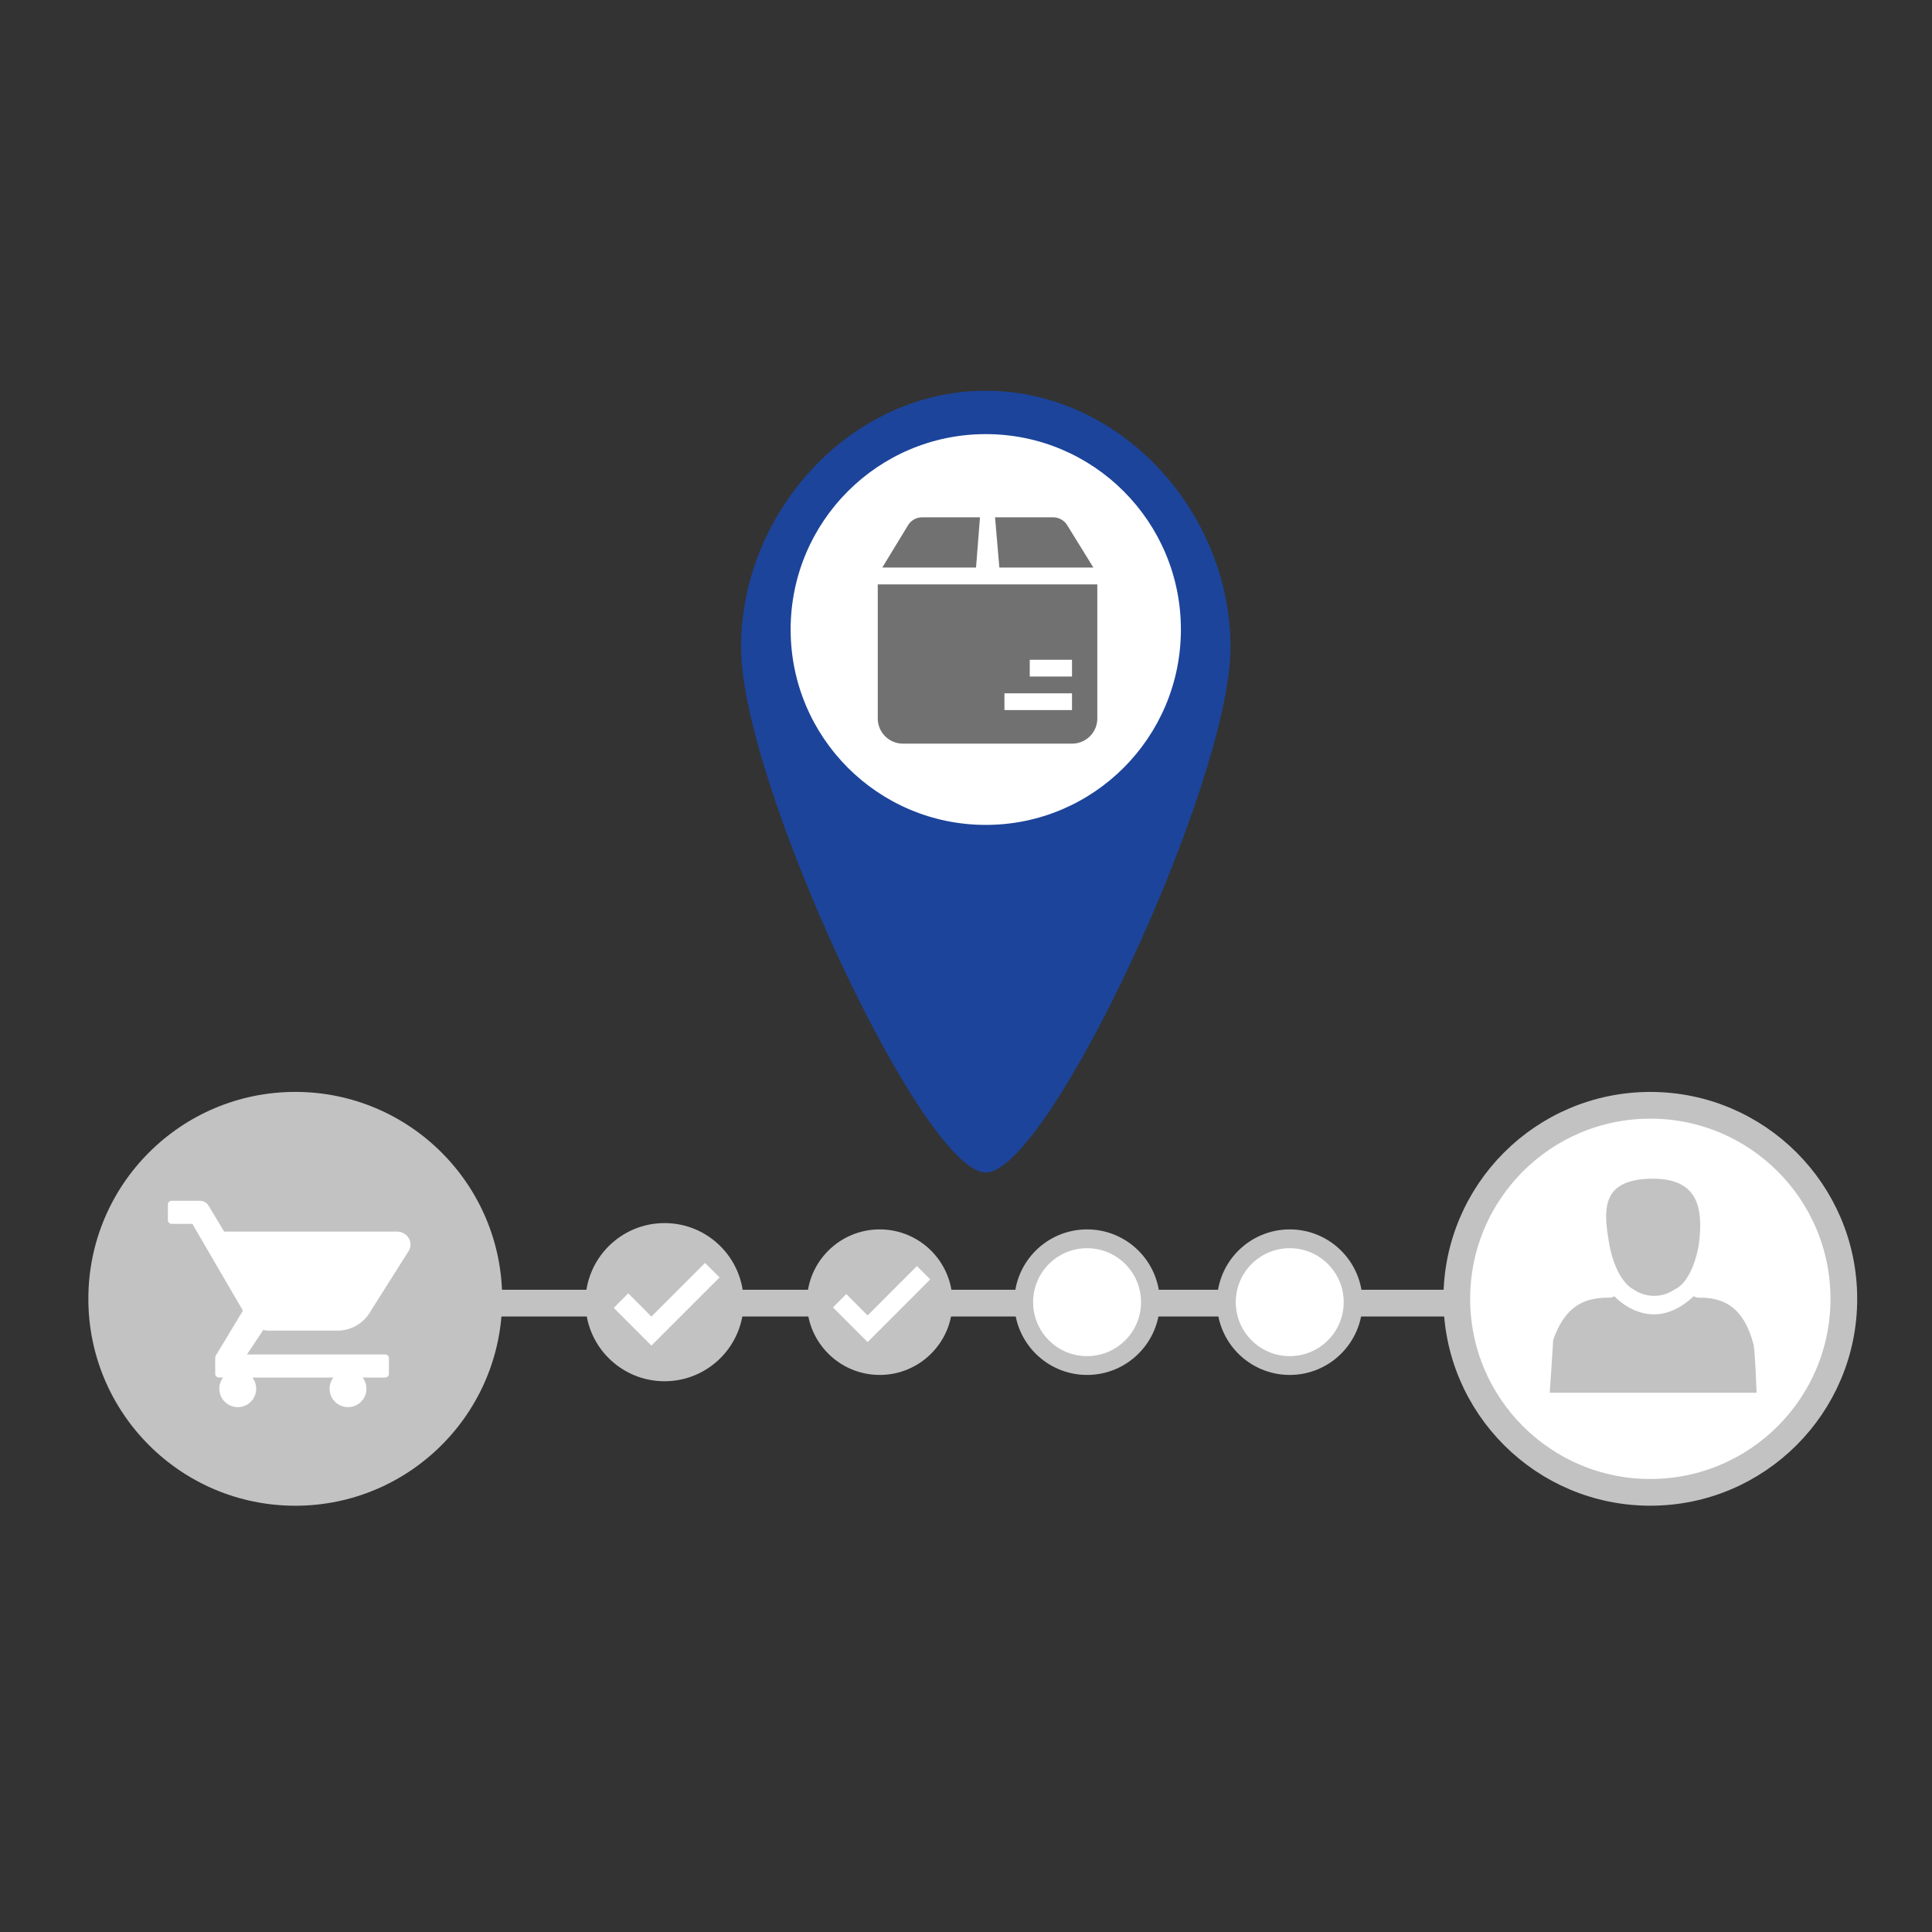 <svg id="Ebene_1" data-name="Ebene 1" xmlns="http://www.w3.org/2000/svg" width="300" height="300" viewBox="0 0 300 300"><rect x="0" y="0" width="300" height="300" fill="#333333" stroke="none"/><defs><style>.cls-1{fill:none;stroke-linecap:square;}.cls-1,.cls-3,.cls-4{stroke:#c2c2c2;}.cls-1,.cls-4{stroke-width:4.15px;}.cls-2{fill:#c2c2c2;}.cls-3,.cls-4,.cls-5{fill:#fff;}.cls-3{stroke-width:2.92px;}.cls-6,.cls-7{fill:#1c449b;}.cls-7{fill-opacity:0.15;}.cls-8{fill:#717171;}</style></defs><title>300x300_01</title><path class="cls-1" d="M45.85,202.35H263.48"/><circle class="cls-2" cx="103.19" cy="202.2" r="12.28"/><circle class="cls-2" cx="136.6" cy="202.2" r="11.3"/><circle class="cls-3" cx="168.8" cy="202.2" r="9.84"/><circle class="cls-3" cx="200.27" cy="202.2" r="9.84"/><circle class="cls-4" cx="256.26" cy="201.68" r="30.05"/><polygon id="path-1" class="cls-5" points="101.15 208.94 95.3 203.09 97.55 200.83 101.15 204.44 109.48 196.11 111.73 198.36 101.15 208.94"/><polygon id="path-3" class="cls-5" points="134.72 208.4 129.34 203.01 131.41 200.94 134.72 204.26 142.38 196.59 144.45 198.66 134.72 208.4"/><path id="path-5" class="cls-2" d="M253.6,200.18a5.62,5.62,0,0,0,6.5,0s2.55-.79,3.69-6.87c.56-4.73.56-10.28-7.09-10.28-8.49,0-7.63,5.28-6.79,10.31C251.05,199.11,253.6,200.18,253.6,200.18Zm18.64,8.44c-1.68-6.34-5.35-7.12-8.4-7.12a1.46,1.46,0,0,1-.84-.23c-6.72,6.34-12.32,0-12.32,0a1.43,1.43,0,0,1-.83.23c-3.64,0-6.72,1.07-8.68,6.59,0,.53-.53,8.17-.53,8.17h32.12C272.76,216.53,272.52,209.15,272.24,208.62Z"/><circle class="cls-2" cx="45.85" cy="201.68" r="32.13"/><path class="cls-5" d="M41.9,206.62H52.28a5.94,5.94,0,0,0,5.32-3.1l5.95-9.42a1.92,1.92,0,0,0-.13-1.91,2.14,2.14,0,0,0-1.77-.95H34.81l-2.53-4.19a1.58,1.58,0,0,0-1.14-.59H26.7a.65.65,0,0,0-.46.16.55.55,0,0,0-.17.43v2.39a.54.54,0,0,0,.17.43.62.62,0,0,0,.46.17h3.17l7.85,13.48-4.18,6.92a1,1,0,0,0-.12.59v2.27a.57.57,0,0,0,.17.44.63.63,0,0,0,.46.16h.6a2.8,2.8,0,0,0-.59,1.72,2.86,2.86,0,1,0,5.13-1.72H51.77a2.86,2.86,0,1,0,4.54,0h3.45a.61.61,0,0,0,.45-.16.55.55,0,0,0,.18-.44v-2.38a.55.55,0,0,0-.18-.44.61.61,0,0,0-.45-.16H38.35l2.54-3.82A2.86,2.86,0,0,0,41.9,206.62Z"/><path id="path-7" class="cls-6" d="M153.07,182.06c9.78,0,38-60.6,38-81.55s-17-39.83-38-39.83-38,18.88-38,39.83S143.29,182.06,153.07,182.06Z"/><path id="path-7-2" data-name="path-7" class="cls-7" d="M153.07,182.06c9.78,0,38-60.6,38-81.55s-17-39.83-38-39.83-38,18.88-38,39.83S143.29,182.06,153.07,182.06Z"/><ellipse class="cls-5" cx="153.07" cy="97.75" rx="30.3" ry="30.34"/><path class="cls-8" d="M136.3,90.74h34.09v20.82a3.91,3.91,0,0,1-3.91,3.91H140.21a3.91,3.91,0,0,1-3.91-3.91Z"/><path class="cls-8" d="M152.17,80.33l-.61,7.8H137L141,81.56a2.58,2.58,0,0,1,2.21-1.23Zm2.34,0h9a2.58,2.58,0,0,1,2.21,1.23l4.06,6.57h-14.6Z"/><rect class="cls-5" x="155.97" y="107.66" width="10.49" height="2.6"/><rect class="cls-5" x="159.9" y="102.45" width="6.56" height="2.6"/></svg>